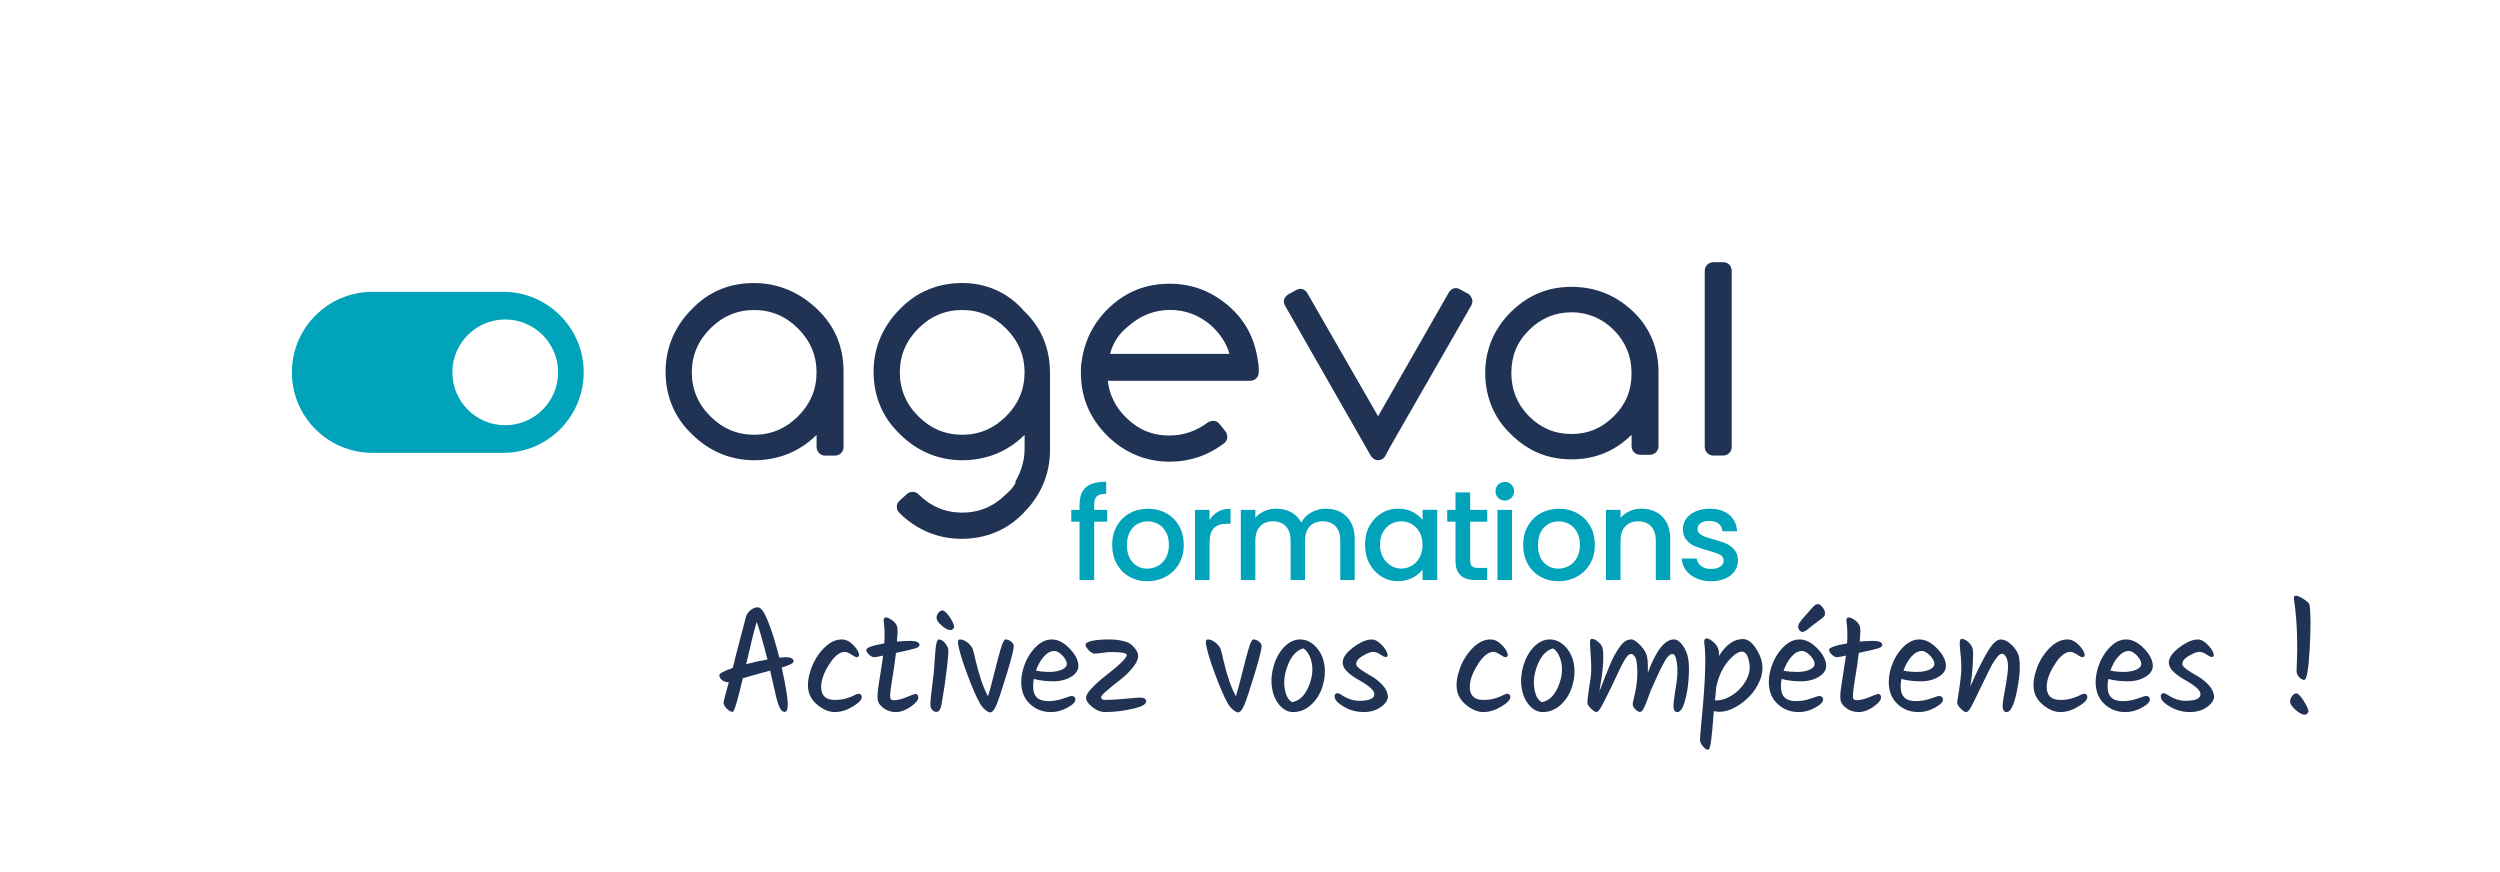 <?xml version="1.0" encoding="UTF-8"?>
<svg id="Calque_1" data-name="Calque 1" xmlns="http://www.w3.org/2000/svg" viewBox="0 0 595.28 207.62">
  <defs>
    <style>
      .cls-1 {
        fill: none;
      }

      .cls-2 {
        fill: #00a3ba;
      }

      .cls-3 {
        fill: #203354;
      }
    </style>
  </defs>
  <g>
    <path class="cls-3" d="m179.58,67.39c-5.87,0-10.82,2.02-14.86,6.24-4.04,4.04-6.24,9.17-6.24,14.86s2.02,10.82,6.24,14.86c4.04,4.04,9.17,6.24,14.86,6.24s10.82-2.02,14.86-6.05v2.93c0,1.1.92,2.02,2.02,2.02h2.38c1.1,0,2.02-.92,2.02-2.02v-17.97c0-5.87-2.02-10.82-6.24-14.86-4.22-4.04-9.35-6.24-15.04-6.24Zm10.45,31.73c-2.93,2.93-6.42,4.4-10.45,4.4s-7.52-1.47-10.45-4.4c-2.93-2.93-4.4-6.42-4.4-10.45s1.47-7.52,4.4-10.45c2.93-2.93,6.42-4.4,10.45-4.4s7.52,1.47,10.45,4.4c2.93,2.93,4.4,6.42,4.4,10.45s-1.47,7.52-4.4,10.45Z"/>
    <path class="cls-3" d="m243.78,122.05c4.04-4.04,6.24-9.17,6.24-14.86v-18.34c0-5.87-2.02-10.82-6.24-14.86-3.85-4.4-8.99-6.6-14.67-6.6s-10.82,2.02-14.86,6.24c-4.04,4.04-6.24,9.17-6.24,14.86s2.02,10.82,6.24,14.86c4.04,4.04,9.17,6.24,14.86,6.24s10.82-2.02,14.86-6.05v3.3c0,2.75-.73,5.14-2.02,7.52-.18.18-.18.37-.18.73-.55.92-1.28,1.83-2.2,2.57-2.93,2.93-6.42,4.4-10.45,4.4s-7.52-1.47-10.45-4.4c-.73-.73-2.02-.73-2.75,0l-1.83,1.65c-.73.73-.73,2.02,0,2.75,4.04,4.04,9.17,6.24,14.86,6.24s10.82-2.02,14.86-6.24Zm-4.22-22.93c-2.93,2.93-6.42,4.4-10.45,4.4s-7.52-1.47-10.45-4.4c-2.93-2.93-4.4-6.42-4.4-10.45s1.47-7.52,4.4-10.45c2.93-2.93,6.42-4.4,10.45-4.4s7.52,1.47,10.45,4.4c2.93,2.93,4.4,6.42,4.4,10.45s-1.47,7.52-4.4,10.45Z"/>
    <path class="cls-3" d="m290.37,100.95c-.73-.92-1.83-.92-2.75-.37-2.75,2.02-5.69,3.12-9.17,3.12-4.22,0-7.52-1.47-10.45-4.4-2.38-2.38-3.85-5.32-4.22-8.62h33.93c1.1,0,2.02-.92,2.02-2.02,0-.92,0-1.83-.18-2.57-.73-5.32-2.93-9.72-6.97-13.21-4.04-3.48-8.62-5.32-14.12-5.32s-10.09,1.83-13.94,5.32c-3.85,3.48-6.24,7.89-6.97,13.21-.18.92-.18,1.83-.18,2.57,0,5.87,2.02,10.82,6.24,15.04,4.04,4.04,9.17,6.24,14.86,6.24,4.77,0,9.17-1.47,13.02-4.4.92-.73.92-1.83.37-2.75l-1.47-1.83Zm-21.46-23.48c2.75-2.38,6.05-3.67,9.72-3.67s6.97,1.28,9.72,3.67c2.2,2.02,3.67,4.22,4.4,6.79h-28.43c.73-2.75,2.2-4.95,4.59-6.79Z"/>
    <path class="cls-3" d="m326.5,108.66c.37.55.92.92,1.65.92s1.28-.37,1.65-.92l1.28-2.38,19.26-33.57c.18-.37.37-.92.18-1.47-.18-.55-.55-1.1-.92-1.28l-2.02-1.1c-.92-.55-2.02-.18-2.57.73l-16.87,29.53-16.87-29.35c-.55-.92-1.65-1.28-2.57-.73l-2.02,1.1c-.37.18-.73.73-.92,1.1-.18.55,0,1.1.18,1.47l20.54,35.95Z"/>
    <path class="cls-3" d="m388.49,106.27c0,1.1.92,2.02,2.02,2.02h2.38c1.1,0,2.02-.92,2.02-2.02v-17.61c0-5.69-2.02-10.64-6.05-14.49-4.04-3.85-8.99-5.87-14.67-5.87s-10.45,2.02-14.49,6.05c-4.04,4.04-6.05,8.99-6.05,14.49s2.02,10.64,6.05,14.49c4.04,4.04,8.8,6.05,14.49,6.05s10.45-2.02,14.31-5.87v2.75Zm-4.22-7.15c-2.75,2.75-6.05,4.22-10.09,4.22s-7.34-1.47-10.09-4.22c-2.75-2.75-4.22-6.24-4.22-10.27s1.28-7.34,4.22-10.27c2.75-2.75,6.24-4.22,10.09-4.22s7.34,1.47,10.09,4.22c2.75,2.75,4.22,6.24,4.22,10.27s-1.28,7.34-4.22,10.27Z"/>
    <path class="cls-3" d="m407.94,108.47h2.38c1.1,0,2.02-.92,2.02-2.02v-42.19c-.18-1.1-.92-1.83-2.02-1.83h-2.38c-1.1,0-2.02.92-2.02,2.02v42c0,1.1.92,2.02,2.02,2.02Z"/>
    <path class="cls-2" d="m119.82,69.49h-31.15c-10.57,0-19.17,8.6-19.17,19.17s8.6,19.17,19.17,19.17h31.15c10.57,0,19.17-8.6,19.17-19.17s-8.6-19.17-19.17-19.17Zm.48,31.76c-6.95,0-12.59-5.64-12.59-12.59s5.64-12.59,12.59-12.59,12.59,5.64,12.59,12.59-5.64,12.59-12.59,12.59Z"/>
  </g>
  <path class="cls-2" d="m263.64,124.22h-3.1v13.9h-3.49v-13.9h-1.97v-2.82h1.97v-1.18c0-1.92.51-3.32,1.53-4.2,1.02-.88,2.63-1.32,4.81-1.32v2.88c-1.05,0-1.79.2-2.22.59-.42.39-.64,1.08-.64,2.05v1.18h3.1v2.82Z"/>
  <path class="cls-2" d="m268.92,137.32c-1.27-.72-2.28-1.73-3-3.03-.73-1.3-1.09-2.82-1.09-4.54s.37-3.21,1.12-4.52c.75-1.31,1.77-2.33,3.06-3.03,1.29-.71,2.74-1.06,4.34-1.06s3.04.35,4.34,1.06c1.29.71,2.32,1.72,3.06,3.03.75,1.31,1.12,2.82,1.12,4.52s-.38,3.21-1.15,4.52c-.77,1.32-1.82,2.33-3.14,3.05-1.33.72-2.79,1.08-4.39,1.08s-3-.36-4.28-1.08Zm6.78-2.56c.78-.42,1.41-1.06,1.9-1.91.49-.85.73-1.88.73-3.09s-.23-2.24-.7-3.08c-.47-.84-1.08-1.47-1.85-1.9-.77-.42-1.6-.64-2.49-.64s-1.71.21-2.47.64c-.76.42-1.36,1.06-1.81,1.9-.45.84-.67,1.87-.67,3.08,0,1.8.46,3.19,1.38,4.17.92.98,2.08,1.47,3.47,1.47.89,0,1.72-.21,2.5-.64Z"/>
  <path class="cls-2" d="m290.02,121.84c.84-.48,1.84-.71,2.99-.71v3.58h-.88c-1.36,0-2.38.34-3.08,1.03s-1.05,1.88-1.05,3.58v8.8h-3.46v-16.72h3.46v2.43c.51-.85,1.18-1.51,2.02-1.99Z"/>
  <path class="cls-2" d="m319.21,121.95c1.04.55,1.86,1.36,2.46,2.43s.9,2.37.9,3.88v9.86h-3.43v-9.35c0-1.5-.37-2.64-1.12-3.44-.75-.8-1.77-1.2-3.06-1.2s-2.32.4-3.08,1.2c-.76.8-1.14,1.95-1.14,3.44v9.35h-3.43v-9.35c0-1.5-.37-2.64-1.12-3.44-.75-.8-1.77-1.2-3.06-1.2s-2.32.4-3.08,1.2c-.76.8-1.14,1.95-1.14,3.44v9.35h-3.46v-16.72h3.46v1.91c.57-.69,1.28-1.22,2.15-1.61.87-.38,1.8-.58,2.79-.58,1.34,0,2.53.28,3.58.85,1.05.57,1.86,1.39,2.43,2.46.51-1.01,1.29-1.82,2.37-2.41,1.07-.6,2.23-.9,3.46-.9,1.31,0,2.49.27,3.54.82Z"/>
  <path class="cls-2" d="m326.1,125.22c.7-1.29,1.65-2.3,2.85-3.02,1.2-.72,2.53-1.08,3.99-1.08,1.31,0,2.46.26,3.44.77.98.52,1.76,1.16,2.35,1.93v-2.43h3.49v16.72h-3.49v-2.49c-.59.79-1.39,1.45-2.4,1.97s-2.16.79-3.46.79c-1.44,0-2.75-.37-3.95-1.11-1.19-.74-2.14-1.77-2.84-3.09s-1.05-2.83-1.05-4.51.35-3.17,1.05-4.46Zm11.93,1.52c-.48-.85-1.1-1.5-1.87-1.94s-1.6-.67-2.49-.67-1.72.22-2.49.65c-.77.44-1.39,1.07-1.87,1.91-.48.84-.71,1.84-.71,2.99s.24,2.16.71,3.03c.47.87,1.1,1.53,1.88,1.99s1.6.68,2.47.68,1.72-.22,2.49-.67c.77-.44,1.39-1.1,1.87-1.96s.71-1.87.71-3.02-.24-2.16-.71-3Z"/>
  <path class="cls-2" d="m350.06,124.22v9.25c0,.63.15,1.08.44,1.35s.79.41,1.5.41h2.12v2.88h-2.73c-1.56,0-2.75-.36-3.58-1.09-.83-.73-1.24-1.91-1.24-3.55v-9.25h-1.97v-2.82h1.97v-4.16h3.49v4.16h4.07v2.82h-4.07Z"/>
  <path class="cls-2" d="m356.74,118.55c-.42-.43-.64-.95-.64-1.58s.21-1.15.64-1.58c.42-.43.95-.64,1.58-.64s1.12.21,1.55.64c.42.42.64.95.64,1.58s-.21,1.15-.64,1.58c-.42.42-.94.64-1.55.64s-1.15-.21-1.58-.64Zm3.28,2.85v16.72h-3.46v-16.72h3.46Z"/>
  <path class="cls-2" d="m366.78,137.32c-1.28-.72-2.28-1.73-3-3.03s-1.09-2.82-1.09-4.54.37-3.21,1.12-4.52,1.77-2.33,3.07-3.03c1.29-.71,2.74-1.06,4.34-1.06s3.05.35,4.34,1.06c1.29.71,2.32,1.72,3.07,3.03.75,1.31,1.12,2.82,1.12,4.52s-.38,3.21-1.15,4.52c-.77,1.32-1.82,2.33-3.14,3.05-1.33.72-2.79,1.08-4.39,1.08s-3-.36-4.28-1.08Zm6.78-2.56c.78-.42,1.41-1.06,1.9-1.91s.73-1.88.73-3.09-.23-2.24-.7-3.08-1.08-1.47-1.85-1.9c-.77-.42-1.6-.64-2.49-.64s-1.71.21-2.47.64c-.76.42-1.36,1.06-1.8,1.9-.45.84-.67,1.87-.67,3.08,0,1.8.46,3.19,1.38,4.17s2.08,1.47,3.47,1.47c.89,0,1.72-.21,2.5-.64Z"/>
  <path class="cls-2" d="m394.38,121.95c1.04.55,1.86,1.36,2.44,2.43s.88,2.37.88,3.88v9.86h-3.43v-9.35c0-1.5-.38-2.64-1.12-3.44-.75-.8-1.77-1.2-3.06-1.2s-2.32.4-3.08,1.2c-.76.8-1.14,1.95-1.14,3.44v9.35h-3.46v-16.72h3.46v1.91c.57-.69,1.29-1.22,2.17-1.61s1.82-.58,2.81-.58c1.31,0,2.49.27,3.54.82Z"/>
  <path class="cls-2" d="m403.88,137.68c-1.04-.47-1.87-1.12-2.47-1.94s-.93-1.73-.97-2.75h3.58c.06.71.4,1.3,1.02,1.78.62.48,1.39.71,2.32.71s1.72-.19,2.26-.56.8-.85.8-1.44c0-.63-.3-1.09-.9-1.4s-1.54-.64-2.84-1c-1.25-.34-2.28-.68-3.06-1s-1.47-.82-2.05-1.49c-.58-.67-.86-1.55-.86-2.64,0-.89.26-1.7.79-2.44.53-.74,1.28-1.32,2.26-1.74.98-.42,2.11-.64,3.38-.64,1.9,0,3.43.48,4.6,1.44,1.16.96,1.78,2.27,1.87,3.93h-3.46c-.06-.75-.36-1.35-.91-1.79s-1.29-.67-2.21-.67-1.61.17-2.09.52-.73.8-.73,1.37c0,.44.16.82.49,1.12s.72.54,1.18.71,1.15.39,2.06.65c1.21.32,2.21.65,2.99.99.78.33,1.45.82,2.02,1.47.57.65.86,1.51.88,2.58,0,.95-.26,1.8-.79,2.55-.53.75-1.27,1.33-2.23,1.76-.96.42-2.09.64-3.38.64s-2.49-.24-3.54-.71Z"/>
  <g>
    <path class="cls-3" d="m188.97,157.42c.07.44-.88.95-2.84,1.53.55,2.42.95,4.47,1.2,6.17.44,2.93.28,4.39-.46,4.39-.4,0-.75-.24-1.05-.73-.31-.49-.62-1.34-.94-2.55-.5-2.23-1-4.42-1.5-6.55-1,.28-1.92.53-2.75.75-.83.22-2.08.58-3.75,1.06-1.25,5.35-2.06,8.02-2.43,8.02s-.81-.23-1.3-.68c-.5-.45-.78-.93-.86-1.45-.03-.23.38-1.88,1.25-4.95h-.24c-.47,0-.9-.15-1.31-.45-.41-.3-.64-.68-.71-1.13-.07-.45.99-1.05,3.18-1.8.25-.84.44-1.59.57-2.27.34-1.32.81-3.14,1.42-5.44.61-2.3.99-3.77,1.16-4.41.16-.64.53-1.18,1.1-1.64.57-.45,1.16-.68,1.76-.68.72,0,1.54,1.15,2.45,3.45s1.79,5.15,2.65,8.54c.64-.07,1.2-.1,1.69-.1,1.05,0,1.61.3,1.7.91Zm-11.29.73c1.58-.44,3.27-.81,5.06-1.12-1.01-3.97-1.86-6.96-2.56-8.96-.69,2.39-1.53,5.75-2.51,10.08Z"/>
    <path class="cls-3" d="m198.85,169.56c-1.36,0-2.71-.53-4.05-1.59-1.34-1.06-2.12-2.31-2.34-3.77-.22-1.45.02-3.13.71-5.04.69-1.9,1.71-3.53,3.06-4.88,1.35-1.35,2.75-2.02,4.21-2.02.95,0,1.85.43,2.7,1.29.85.86,1.32,1.62,1.42,2.27.03.19,0,.34-.1.47-.1.13-.26.19-.48.19s-.64-.21-1.26-.63c-.62-.42-1.15-.63-1.59-.63-1.26,0-2.56,1.1-3.9,3.31-1.35,2.21-1.89,4.14-1.65,5.79.11.72.42,1.29.93,1.71.52.42,1.28.63,2.29.63s1.92-.12,2.74-.37c.81-.24,1.43-.49,1.86-.73.43-.24.77-.37,1.03-.37.44,0,.7.22.76.66.1.67-.59,1.46-2.07,2.35-1.48.9-2.9,1.34-4.26,1.34Z"/>
    <path class="cls-3" d="m211.94,166.07c.07.44.35.66.87.66.88,0,1.92-.25,3.11-.75,1.19-.5,1.86-.75,2-.75.42,0,.66.22.73.66.1.67-.48,1.45-1.73,2.34-1.25.88-2.44,1.32-3.57,1.32s-2.11-.31-2.94-.92c-.84-.62-1.3-1.25-1.4-1.9-.1-.65-.08-1.48.05-2.49s.33-2.35.61-4.01c.27-1.66.48-3.04.62-4.13-1.06.26-1.77.38-2.14.38s-.77-.19-1.18-.58c-.42-.38-.65-.75-.7-1.1-.08-.56,1.35-1.09,4.29-1.6.13-1.93.09-3.64-.13-5.13-.1-.7.08-1.05.54-1.05.39,0,.92.25,1.58.75.66.5,1.03,1.06,1.12,1.69.09.63.06,1.73-.1,3.31,1.31-.12,2.36-.17,3.15-.17,1.39,0,2.14.3,2.23.91.05.35-.28.64-1,.87-.72.23-2.25.59-4.6,1.08-.21,1.84-.52,3.93-.91,6.29-.39,2.36-.55,3.8-.47,4.31Z"/>
    <path class="cls-3" d="m223.59,152.26c.44,0,.9.27,1.37.8s.75,1.06.83,1.57c.08.51-.03,2.04-.33,4.58s-.72,5.4-1.27,8.56c-.22,1.16-.64,1.74-1.24,1.74-.32,0-.62-.13-.9-.4-.27-.27-.43-.57-.48-.91-.05-.34-.04-.87.02-1.6.07-.73.18-1.71.33-2.93s.27-2.21.36-2.98.16-1.63.22-2.6c.07-.96.12-1.74.16-2.34.04-.59.1-1.19.17-1.8.16-1.14.41-1.71.76-1.71Zm-.56-4.95c-.07-.47.05-.91.36-1.32.31-.42.66-.63,1.04-.63s.91.47,1.59,1.41c.67.94,1.06,1.73,1.15,2.35.03.23-.04.44-.22.63-.18.19-.39.28-.62.28-.56,0-1.23-.34-2.02-1.01-.79-.68-1.21-1.24-1.28-1.71Z"/>
    <path class="cls-3" d="m239.46,152.26c.39,0,.8.15,1.21.44.41.29.65.61.7.96.09.63-.42,2.8-1.56,6.52-1.13,3.72-1.96,6.22-2.47,7.51-.52,1.29-1.04,1.94-1.58,1.94-.3,0-.71-.22-1.21-.66-.51-.44-.9-.92-1.19-1.43-.85-1.46-1.87-3.82-3.08-7.08s-1.92-5.64-2.15-7.15c-.1-.7.05-1.05.47-1.05.51,0,1.07.22,1.67.65.6.43,1.05.97,1.36,1.62.12.37.36,1.3.69,2.79.87,3.67,1.85,6.5,2.94,8.47.43-1.35.94-3.26,1.55-5.74.61-2.48,1.12-4.39,1.53-5.75.41-1.36.78-2.04,1.11-2.04Z"/>
    <path class="cls-3" d="m256.74,158.03c.19,1.24-.33,2.25-1.55,3.03-1.22.78-2.67,1.17-4.36,1.17s-3.24-.19-4.67-.56c-.17,1.02-.2,1.94-.08,2.74.12.8.46,1.42,1.03,1.87.57.44,1.42.66,2.57.66s2.31-.2,3.47-.61c1.16-.41,1.8-.61,1.91-.61.6,0,.94.23,1.01.7.09.63-.51,1.31-1.82,2.04-1.31.73-2.64,1.1-3.98,1.1-1.81,0-3.37-.54-4.67-1.62-1.3-1.08-2.07-2.45-2.32-4.1-.25-1.65-.06-3.38.55-5.18.61-1.8,1.53-3.32,2.74-4.55,1.21-1.23,2.5-1.85,3.87-1.85s2.72.65,4.04,1.95c1.32,1.3,2.07,2.57,2.26,3.82Zm-5.71-3.02c-.86,0-1.69.45-2.48,1.34-.8.89-1.42,2-1.88,3.33.96.21,2.04.31,3.22.31s2.19-.19,3.02-.57c.83-.39,1.19-.89,1.1-1.52-.09-.63-.47-1.27-1.14-1.92-.67-.65-1.28-.98-1.84-.98Z"/>
    <path class="cls-3" d="m259.87,152.63c.99-.24,2.37-.37,4.15-.37s3.27.23,4.48.7c.54.21,1.08.63,1.6,1.27.52.64.82,1.17.88,1.59.13.88-.26,1.89-1.17,3.03-.91,1.14-1.94,2.15-3.09,3.03-1.15.88-2.2,1.73-3.16,2.55s-1.42,1.36-1.38,1.64c.06.4.39.59,1,.59,1.32,0,2.94-.09,4.84-.28,1.9-.19,3.04-.28,3.41-.28.91,0,1.4.27,1.48.8.11.75-.96,1.37-3.21,1.88-2.25.51-4.45.77-6.61.77-1,0-1.97-.38-2.92-1.13-.95-.75-1.47-1.45-1.56-2.07-.09-.63.37-1.47,1.38-2.53,1.02-1.06,2.15-2.06,3.4-3.02,3.35-2.6,4.98-4.23,4.89-4.88-.07-.44-1.28-.66-3.66-.66-.58,0-1.29.06-2.13.19-.84.13-1.45.19-1.84.19s-.83-.24-1.33-.73-.78-.91-.83-1.26c-.07-.44.39-.78,1.38-1.03Z"/>
    <path class="cls-3" d="m298.48,152.26c.39,0,.8.15,1.21.44.42.29.65.61.7.96.09.63-.43,2.8-1.56,6.52-1.13,3.72-1.96,6.22-2.47,7.51-.52,1.29-1.04,1.94-1.58,1.94-.3,0-.71-.22-1.21-.66-.51-.44-.9-.92-1.19-1.43-.85-1.46-1.87-3.82-3.08-7.08s-1.92-5.64-2.15-7.15c-.1-.7.05-1.05.47-1.05.51,0,1.07.22,1.67.65.6.43,1.05.97,1.36,1.62.13.37.36,1.3.69,2.79.87,3.67,1.85,6.5,2.94,8.47.43-1.35.94-3.26,1.55-5.74.61-2.48,1.12-4.39,1.53-5.75.41-1.36.78-2.04,1.11-2.04Z"/>
    <path class="cls-3" d="m303.3,158.5c.53-1.81,1.37-3.31,2.51-4.48,1.14-1.17,2.4-1.76,3.78-1.76s2.63.59,3.73,1.76c1.1,1.17,1.78,2.6,2.03,4.29.25,1.68.1,3.4-.45,5.16-.55,1.76-1.46,3.21-2.72,4.36-1.26,1.15-2.69,1.72-4.29,1.72-1.19,0-2.26-.55-3.21-1.64-.95-1.09-1.55-2.48-1.81-4.17-.25-1.68-.11-3.43.42-5.25Zm9.11-.31c-.12-.79-.36-1.54-.72-2.25s-.81-1.23-1.35-1.55c-1.54.44-2.73,1.68-3.58,3.71-.85,2.04-1.14,3.95-.87,5.74.27,1.79.87,2.91,1.82,3.35,1.62-.32,2.88-1.47,3.76-3.44.88-1.96,1.19-3.82.93-5.56Z"/>
    <path class="cls-3" d="m326.58,152.26c.79,0,1.6.44,2.43,1.31.83.87,1.29,1.63,1.39,2.28.06.4-.1.59-.47.59-.26,0-.68-.2-1.28-.61-.6-.41-1.17-.61-1.73-.61s-1.39.33-2.49.98c-1.1.65-1.6,1.34-1.49,2.06.08.53,1.29,1.45,3.62,2.75.89.51,1.73,1.17,2.51,1.97.78.8,1.24,1.66,1.38,2.58s-.36,1.81-1.5,2.68c-1.14.87-2.55,1.31-4.23,1.31s-3.23-.41-4.64-1.22-2.17-1.58-2.28-2.3c-.04-.3,0-.54.12-.71s.3-.26.54-.26.58.15,1.04.45c1.39.91,2.77,1.36,4.13,1.36s2.32-.16,2.88-.47c.56-.31.8-.73.72-1.25s-.5-1.08-1.26-1.67c-.76-.59-1.58-1.12-2.45-1.59-.87-.47-1.69-1.03-2.47-1.71-.77-.67-1.21-1.36-1.32-2.06-.18-1.23.6-2.52,2.34-3.85s3.25-2,4.53-2Z"/>
    <path class="cls-3" d="m353.3,169.56c-1.36,0-2.71-.53-4.05-1.59s-2.12-2.31-2.34-3.77c-.22-1.45.02-3.13.71-5.04.69-1.9,1.71-3.53,3.06-4.88,1.35-1.35,2.75-2.02,4.21-2.02.95,0,1.85.43,2.7,1.29.85.86,1.32,1.62,1.42,2.27.03.19,0,.34-.1.47-.1.13-.26.19-.48.19s-.64-.21-1.26-.63c-.62-.42-1.15-.63-1.59-.63-1.26,0-2.56,1.1-3.9,3.31-1.34,2.21-1.89,4.14-1.65,5.79.11.72.42,1.29.93,1.71.51.42,1.28.63,2.29.63s1.92-.12,2.73-.37c.81-.24,1.43-.49,1.86-.73.43-.24.77-.37,1.02-.37.44,0,.7.22.76.66.1.67-.59,1.46-2.07,2.35-1.48.9-2.9,1.34-4.26,1.34Z"/>
    <path class="cls-3" d="m362.74,158.5c.53-1.81,1.37-3.31,2.51-4.48,1.14-1.17,2.4-1.76,3.78-1.76s2.63.59,3.73,1.76c1.1,1.17,1.78,2.6,2.03,4.29.25,1.68.1,3.4-.45,5.16-.55,1.76-1.46,3.21-2.72,4.36-1.26,1.15-2.69,1.72-4.29,1.72-1.19,0-2.26-.55-3.21-1.64-.95-1.09-1.55-2.48-1.81-4.17-.25-1.68-.11-3.43.42-5.25Zm9.11-.31c-.12-.79-.36-1.54-.72-2.25s-.81-1.23-1.35-1.55c-1.54.44-2.73,1.68-3.58,3.71-.85,2.04-1.14,3.95-.87,5.74.27,1.79.87,2.91,1.82,3.35,1.62-.32,2.88-1.47,3.76-3.44.88-1.96,1.19-3.82.93-5.56Z"/>
    <path class="cls-3" d="m398.62,152.26c.7,0,1.39.48,2.08,1.45.69.96,1.13,2.06,1.31,3.28.18,1.22.2,2.81.06,4.76-.14,1.95-.45,3.74-.93,5.37-.48,1.63-1.07,2.44-1.76,2.44-.49,0-.78-.32-.88-.96-.1-.64.07-2.21.5-4.71.43-2.5.53-4.49.31-5.96-.22-1.48-.56-2.21-1.03-2.21-.58,0-1.17.51-1.78,1.53s-1.23,2.26-1.87,3.7c-.65,1.44-1,2.21-1.05,2.32s-.12.25-.2.44c-.08.19-.16.38-.26.59-.1.21-.33.84-.7,1.88s-.7,1.87-1.01,2.46c-.31.59-.61.89-.9.89s-.64-.19-1.04-.56c-.4-.37-.63-.72-.68-1.05-.05-.32.06-1,.33-2.02.76-3.02.94-5.83.56-8.44-.07-.49-.24-.9-.5-1.24-.26-.33-.52-.5-.77-.5s-.51.11-.75.33-.54.62-.87,1.18c-.33.57-.62,1.11-.87,1.62s-.62,1.31-1.13,2.39c-.5,1.08-.88,1.88-1.14,2.4-.26.52-.56,1.13-.9,1.81-.34.69-.6,1.22-.79,1.59-.19.37-.4.78-.64,1.22-.5.86-.89,1.29-1.18,1.29s-.71-.26-1.25-.78c-.54-.52-.83-.92-.87-1.19-.04-.27-.04-.6,0-.99.03-.39.08-.78.13-1.15s.13-.92.24-1.66c.11-.73.24-1.59.38-2.58.14-.99.16-2.35.06-4.08s-.19-3-.23-3.8c-.05-.8.09-1.2.41-1.2.51,0,1.06.27,1.64.8.58.53.91,1.07.99,1.6.3,2.05.04,5.42-.8,10.11,1.88-4.88,3.08-7.78,3.62-8.68.54-.91,1.01-1.64,1.42-2.2.76-1,1.6-1.5,2.53-1.5.56,0,1.3.48,2.22,1.45.92.96,1.46,1.94,1.6,2.91.15.98.19,2.19.12,3.63,1.95-5.32,4.04-7.99,6.27-7.99Z"/>
    <path class="cls-3" d="m415.02,152.16c1,0,1.96.64,2.88,1.92.92,1.28,1.49,2.6,1.69,3.96s0,2.72-.58,4.08c-.59,1.36-1.38,2.57-2.39,3.64-1,1.07-2.16,1.96-3.46,2.67-1.3.71-2.54,1.06-3.73,1.06-.47,0-.91-.06-1.35-.17-.03.4-.09,1.1-.17,2.13s-.15,1.87-.21,2.55-.14,1.39-.24,2.16c-.18,1.58-.44,2.37-.76,2.37s-.71-.25-1.14-.75-.68-.95-.74-1.34.06-2.09.36-5.09c.89-9.04,1.09-15.13.63-18.27-.1-.7.1-1.05.61-1.05.42,0,.97.31,1.65.92s1.08,1.3,1.19,2.04c.06.37.07.78.04,1.22,1.67-2.7,3.57-4.04,5.71-4.04Zm-6.33,14.61c1.23,0,2.5-.42,3.81-1.26,1.3-.84,2.36-1.95,3.16-3.33.81-1.38,1.11-2.76.9-4.13-.29-1.93-.88-2.89-1.79-2.89s-2.02.78-3.33,2.34c-1.31,1.56-2.24,3.58-2.77,6.07l-.32,3.21h.35Z"/>
    <path class="cls-3" d="m421.85,158.66c.61-1.8,1.53-3.32,2.76-4.55,1.22-1.23,2.52-1.85,3.89-1.85s2.72.65,4.04,1.95,2.07,2.57,2.26,3.82c.19,1.24-.34,2.25-1.57,3.03-1.23.78-2.69,1.17-4.38,1.17s-3.23-.19-4.63-.56c-.17,1.02-.2,1.94-.08,2.74.12.8.46,1.42,1.03,1.87.57.44,1.42.66,2.56.66s2.29-.2,3.45-.61,1.8-.61,1.91-.61c.6,0,.94.23,1.01.7.09.63-.51,1.31-1.81,2.04-1.3.73-2.62,1.1-3.97,1.1-1.81,0-3.38-.54-4.69-1.62-1.31-1.08-2.09-2.45-2.34-4.1-.25-1.65-.06-3.38.55-5.18Zm2.84,1.06c1.07.19,2.18.28,3.32.28s2.12-.19,2.95-.57c.83-.39,1.19-.89,1.1-1.52-.09-.63-.47-1.27-1.14-1.92s-1.28-.98-1.84-.98c-.88,0-1.72.45-2.5,1.34s-1.41,2.02-1.89,3.36Zm8.2-15.86c.3,0,.64.21,1,.64s.57.81.62,1.15c.05.34.06.59.02.75-.03.16-.15.34-.34.52-.19.19-.37.34-.54.45-.71.54-1.27.95-1.66,1.24-.4.29-.73.55-1,.78s-.46.4-.59.49c-.55.4-.94.59-1.18.59s-.47-.1-.67-.3c-.2-.2-.33-.45-.38-.77-.05-.31.04-.66.27-1.03.22-.37.58-.83,1.07-1.38.49-.55.88-.99,1.18-1.32.3-.34.52-.6.67-.79.15-.19.32-.37.53-.56.37-.33.71-.49,1.01-.49Z"/>
    <path class="cls-3" d="m441.19,166.07c.07.44.35.66.87.66.88,0,1.92-.25,3.11-.75,1.19-.5,1.86-.75,2-.75.42,0,.66.22.73.66.1.67-.48,1.45-1.73,2.34-1.25.88-2.44,1.32-3.57,1.32s-2.11-.31-2.94-.92c-.84-.62-1.3-1.25-1.4-1.9-.1-.65-.08-1.48.05-2.49s.33-2.35.61-4.01c.27-1.66.48-3.04.62-4.13-1.06.26-1.77.38-2.14.38s-.77-.19-1.18-.58c-.42-.38-.65-.75-.7-1.1-.08-.56,1.35-1.09,4.29-1.6.13-1.93.09-3.64-.13-5.13-.1-.7.08-1.05.54-1.05.39,0,.92.25,1.58.75.66.5,1.03,1.06,1.12,1.69.09.63.06,1.73-.1,3.31,1.31-.12,2.36-.17,3.15-.17,1.39,0,2.14.3,2.23.91.05.35-.28.64-1,.87-.72.23-2.25.59-4.6,1.08-.21,1.84-.52,3.93-.91,6.29-.39,2.36-.55,3.8-.47,4.31Z"/>
    <path class="cls-3" d="m463.31,158.03c.19,1.24-.33,2.25-1.55,3.03-1.22.78-2.67,1.17-4.36,1.17s-3.24-.19-4.67-.56c-.17,1.02-.2,1.94-.08,2.74.12.8.46,1.42,1.03,1.87.57.44,1.42.66,2.57.66s2.31-.2,3.47-.61c1.16-.41,1.8-.61,1.91-.61.6,0,.94.23,1.01.7.09.63-.51,1.31-1.82,2.04-1.31.73-2.64,1.1-3.98,1.1-1.81,0-3.37-.54-4.67-1.62-1.3-1.08-2.07-2.45-2.32-4.1-.25-1.65-.06-3.38.55-5.18.61-1.8,1.53-3.32,2.74-4.55,1.21-1.23,2.5-1.85,3.87-1.85s2.72.65,4.04,1.95c1.32,1.3,2.07,2.57,2.26,3.82Zm-5.71-3.02c-.86,0-1.69.45-2.48,1.34-.8.89-1.42,2-1.88,3.33.96.21,2.04.31,3.22.31s2.19-.19,3.02-.57c.83-.39,1.19-.89,1.1-1.52-.09-.63-.47-1.27-1.14-1.92-.67-.65-1.28-.98-1.84-.98Z"/>
    <path class="cls-3" d="m473.35,155.04c1.13-1.85,2.14-2.77,3.04-2.77s1.81.48,2.76,1.43c.94.95,1.49,1.97,1.65,3.03.25,1.67.17,3.72-.24,6.14-.73,4.46-1.65,6.69-2.77,6.69-.51,0-.82-.35-.92-1.05-.07-.49.03-1.48.31-2.98s.52-2.97.74-4.43c.21-1.45.27-2.55.16-3.28-.11-.73-.3-1.27-.57-1.62-.27-.35-.52-.52-.74-.52s-.44.07-.65.21c-.21.14-.44.37-.68.7-.24.32-.47.64-.68.96-.21.31-.46.76-.76,1.34-.3.58-.54,1.08-.74,1.48-.19.41-.48,1-.85,1.76-.37.77-.66,1.35-.86,1.74-.2.4-.45.93-.77,1.6-.32.68-.57,1.2-.76,1.57-.19.37-.4.78-.64,1.22-.45.86-.85,1.29-1.19,1.29s-.77-.26-1.28-.78c-.52-.52-.81-.98-.87-1.38-.02-.12.02-.43.1-.94.24-1.35.48-3.02.72-5,.24-1.99.19-4.25-.14-6.78-.18-1.7-.07-2.55.35-2.55.51,0,1.06.27,1.65.8.59.53.93,1.12,1.03,1.76.1.64.09,1.87-.02,3.7-.11,1.82-.31,3.53-.58,5.11,1.67-3.79,3.07-6.61,4.2-8.45Z"/>
    <path class="cls-3" d="m490.67,169.56c-1.36,0-2.71-.53-4.05-1.59-1.34-1.06-2.12-2.31-2.34-3.77-.22-1.45.02-3.13.71-5.04.69-1.9,1.71-3.53,3.06-4.88,1.35-1.35,2.75-2.02,4.21-2.02.95,0,1.85.43,2.7,1.29.85.86,1.32,1.62,1.42,2.27.03.19,0,.34-.1.47-.1.13-.26.19-.48.19s-.64-.21-1.26-.63c-.62-.42-1.15-.63-1.59-.63-1.26,0-2.56,1.1-3.9,3.31-1.35,2.21-1.89,4.14-1.65,5.79.11.72.42,1.29.93,1.71.52.42,1.28.63,2.29.63s1.92-.12,2.74-.37c.81-.24,1.43-.49,1.86-.73.43-.24.77-.37,1.03-.37.44,0,.7.22.76.66.1.67-.59,1.46-2.07,2.35-1.48.9-2.9,1.34-4.26,1.34Z"/>
    <path class="cls-3" d="m512.58,158.03c.19,1.24-.33,2.25-1.55,3.03-1.22.78-2.67,1.17-4.36,1.17s-3.24-.19-4.67-.56c-.17,1.02-.2,1.94-.08,2.74.12.8.46,1.42,1.03,1.87.57.44,1.42.66,2.57.66s2.31-.2,3.47-.61,1.8-.61,1.91-.61c.6,0,.94.23,1.01.7.09.63-.51,1.31-1.82,2.04-1.31.73-2.64,1.1-3.99,1.1-1.81,0-3.37-.54-4.67-1.62-1.3-1.08-2.07-2.45-2.32-4.1-.25-1.65-.06-3.38.55-5.18.61-1.8,1.53-3.32,2.74-4.55,1.21-1.23,2.5-1.85,3.87-1.85s2.71.65,4.04,1.95c1.32,1.3,2.08,2.57,2.26,3.82Zm-5.71-3.02c-.86,0-1.69.45-2.48,1.34-.8.89-1.42,2-1.88,3.33.96.21,2.03.31,3.22.31s2.19-.19,3.02-.57c.83-.39,1.19-.89,1.1-1.52-.09-.63-.47-1.27-1.14-1.92-.67-.65-1.28-.98-1.84-.98Z"/>
    <path class="cls-3" d="m523.3,152.26c.79,0,1.6.44,2.43,1.31.83.87,1.29,1.63,1.39,2.28.06.4-.1.59-.47.59-.26,0-.68-.2-1.28-.61-.59-.41-1.17-.61-1.73-.61s-1.39.33-2.49.98c-1.1.65-1.6,1.34-1.49,2.06.08.53,1.28,1.45,3.62,2.75.89.51,1.72,1.17,2.51,1.97.78.8,1.24,1.66,1.38,2.58.14.92-.36,1.81-1.5,2.68-1.14.87-2.55,1.31-4.23,1.31s-3.23-.41-4.64-1.22-2.17-1.58-2.28-2.3c-.04-.3,0-.54.12-.71.12-.17.3-.26.54-.26s.58.15,1.05.45c1.39.91,2.76,1.36,4.12,1.36s2.32-.16,2.88-.47c.56-.31.8-.73.72-1.25s-.5-1.08-1.26-1.67c-.76-.59-1.58-1.12-2.45-1.59-.87-.47-1.69-1.03-2.47-1.71-.77-.67-1.21-1.36-1.32-2.06-.18-1.23.6-2.52,2.34-3.85,1.74-1.34,3.25-2,4.53-2Z"/>
    <path class="cls-3" d="m545.71,165.83c.32-.49.68-.73,1.08-.73s.96.56,1.68,1.69c.73,1.13,1.13,1.97,1.21,2.53.02.16-.07.35-.27.56-.2.21-.41.31-.62.31-.58,0-1.29-.37-2.12-1.1-.83-.73-1.28-1.34-1.35-1.81-.07-.48.05-.96.38-1.45Zm.93-23.99c.44,0,1.09.28,1.94.84.85.56,1.3,1,1.35,1.32.29,1.98.31,5.45.04,10.43-.27,4.97-.71,7.46-1.31,7.46-.37,0-.75-.19-1.13-.58-.38-.38-.6-.78-.67-1.2-.04-.14-.02-.98.06-2.51.08-1.54.1-3.69.03-6.47-.07-2.78-.31-5.57-.73-8.39-.09-.6.05-.91.42-.91Z"/>
  </g>
  <path class="cls-1" d="m50.32,69.49h-31.15c-10.57,0-19.17,8.6-19.17,19.17s8.6,19.17,19.17,19.17h31.15c10.57,0,19.17-8.6,19.17-19.17s-8.6-19.17-19.17-19.17Zm.48,31.76c-6.95,0-12.59-5.64-12.59-12.59s5.64-12.59,12.59-12.59,12.59,5.64,12.59,12.59-5.64,12.59-12.59,12.59Z"/>
  <path class="cls-1" d="m107.84,50.32v-31.15c0-10.57-8.6-19.17-19.17-19.17s-19.17,8.6-19.17,19.17v31.15c0,10.57,8.6,19.17,19.17,19.17s19.17-8.6,19.17-19.17Zm-31.76.48c0-6.95,5.64-12.59,12.59-12.59s12.59,5.64,12.59,12.59-5.64,12.59-12.59,12.59-12.59-5.64-12.59-12.59Z"/>
  <path class="cls-1" d="m276.22,188.44v-31.15c0-10.57-8.6-19.17-19.17-19.17s-19.17,8.6-19.17,19.17v31.15c0,10.57,8.6,19.17,19.17,19.17s19.17-8.6,19.17-19.17Zm-31.76.48c0-6.95,5.64-12.59,12.59-12.59s12.59,5.64,12.59,12.59-5.64,12.59-12.59,12.59-12.59-5.64-12.59-12.59Z"/>
  <path class="cls-1" d="m576.1,143.81h-31.15c-10.57,0-19.17,8.6-19.17,19.17s8.6,19.17,19.17,19.17h31.15c10.57,0,19.17-8.6,19.17-19.17,0-10.57-8.6-19.17-19.17-19.17Zm.48,31.76c-6.95,0-12.59-5.64-12.59-12.59,0-6.95,5.64-12.59,12.59-12.59,6.95,0,12.59,5.64,12.59,12.59,0,6.95-5.64,12.59-12.59,12.59Z"/>
</svg>

